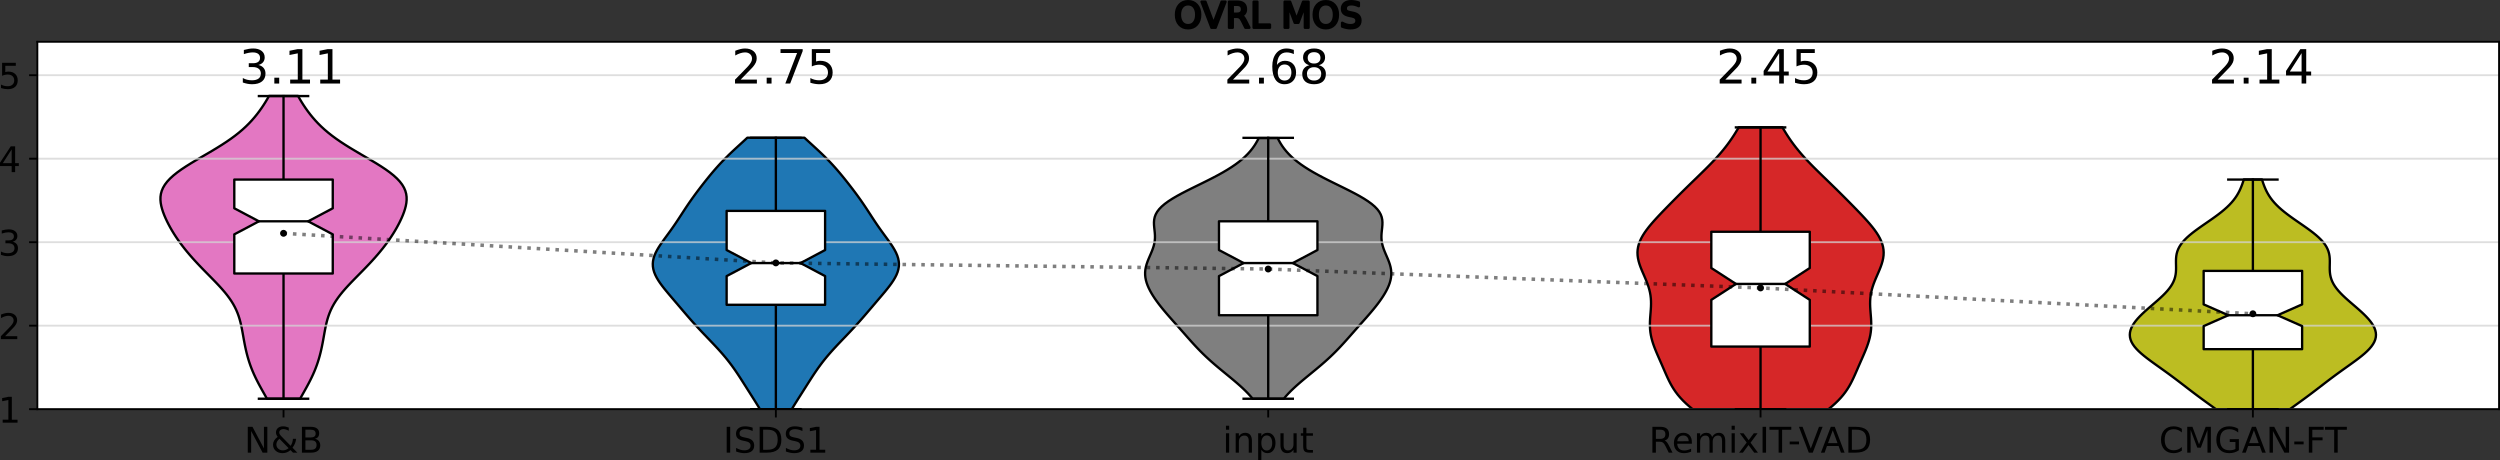 <?xml version="1.0" encoding="UTF-8" standalone="no"?>
<!-- Created with matplotlib (https://matplotlib.org/) -->

<svg
   xmlns:dc="http://purl.org/dc/elements/1.1/"
   xmlns:cc="http://creativecommons.org/ns#"
   xmlns:rdf="http://www.w3.org/1999/02/22-rdf-syntax-ns#"
   xmlns:svg="http://www.w3.org/2000/svg"
   xmlns="http://www.w3.org/2000/svg"
   xmlns:xlink="http://www.w3.org/1999/xlink"
   xmlns:sodipodi="http://sodipodi.sourceforge.net/DTD/sodipodi-0.dtd"
   xmlns:inkscape="http://www.inkscape.org/namespaces/inkscape"
   height="194.692pt"
   version="1.1"
   viewBox="0 0 1058.07 194.692"
   width="1058.07pt"
   id="svg516"
   sodipodi:docname="OVRL_MOS_listening_test_pres.svg"
   inkscape:version="0.92.3 (2405546, 2018-03-11)">
  <rect x="0" y="0" width="1058.07" height="194.692" fill="#333333" stroke="none"/>
  <sodipodi:namedview
     pagecolor="#ffffff"
     bordercolor="#666666"
     borderopacity="1"
     objecttolerance="10"
     gridtolerance="10"
     guidetolerance="10"
     inkscape:pageopacity="0"
     inkscape:pageshadow="2"
     inkscape:window-width="1920"
     inkscape:window-height="954"
     id="namedview518"
     showgrid="false"
     fit-margin-top="0"
     fit-margin-left="0"
     fit-margin-right="0"
     fit-margin-bottom="0"
     inkscape:zoom="1.7402684"
     inkscape:cx="600.64297"
     inkscape:cy="23.357857"
     inkscape:window-x="0"
     inkscape:window-y="34"
     inkscape:window-maximized="1"
     inkscape:current-layer="axes_1" />
  <defs
     id="defs6"
     style="stroke-linecap:butt;stroke-linejoin:round">
    <style
       type="text/css"
       id="style4">*{stroke-linecap:butt;stroke-linejoin:round;}</style>
  </defs>
  <g
     id="figure_1"
     style="stroke-linecap:butt;stroke-linejoin:round"
     transform="translate(-11.53,-10.625)">
    <g
       id="axes_1"
       style="stroke-linecap:butt;stroke-linejoin:round">
      <g
         id="patch_2"
         style="stroke-linecap:butt;stroke-linejoin:round">
        <path
           d="M 27.34,183.8 H 1069.2 V 28.32 H 27.34 Z"
           style="fill:#ffffff;stroke-linecap:butt;stroke-linejoin:round"
           id="path11"
           inkscape:connector-curvature="0" />
      </g>
      <g
         id="PolyCollection_1"
         style="stroke-linecap:butt;stroke-linejoin:round">
        <defs
           id="defs15">
          <path
             d="m 138.539,-36.617 h -14.027 l -0.726,-1.294 -0.731,-1.294 -0.727,-1.294 -0.715,-1.294 -0.695,-1.294 -0.668,-1.294 -0.637,-1.294 -0.601,-1.294 -0.562,-1.294 -0.522,-1.294 -0.482,-1.294 -0.442,-1.294 -0.404,-1.294 -0.369,-1.294 -0.336,-1.294 -0.307,-1.294 -0.281,-1.294 -0.26,-1.294 -0.244,-1.294 -0.233,-1.294 -0.23,-1.294 -0.234,-1.294 -0.247,-1.294 -0.27,-1.294 -0.303,-1.294 -0.348,-1.294 -0.403,-1.294 -0.469,-1.294 -0.544,-1.294 -0.627,-1.294 -0.714,-1.294 -0.803,-1.294 -0.892,-1.294 -0.976,-1.294 -1.054,-1.294 -1.122,-1.294 -1.179,-1.294 -1.223,-1.294 -1.254,-1.294 -1.272,-1.294 -1.277,-1.294 -1.272,-1.294 -1.257,-1.294 -1.234,-1.294 -1.205,-1.294 -1.172,-1.294 -1.134,-1.294 -1.094,-1.294 -1.053,-1.294 -1.01,-1.294 -0.966,-1.294 -0.922,-1.294 -0.877,-1.294 -0.833,-1.294 -0.789,-1.294 -0.745,-1.294 -0.7,-1.294 -0.655,-1.294 -0.607,-1.294 -0.554,-1.294 -0.494,-1.294 -0.423,-1.294 -0.34,-1.294 -0.24,-1.294 -0.121,-1.294 0.019,-1.294 0.18,-1.294 0.36,-1.294 0.558,-1.294 0.769,-1.294 0.987,-1.294 1.207,-1.294 1.42,-1.294 1.62,-1.294 1.799,-1.294 1.951,-1.294 2.072,-1.294 2.157,-1.294 2.207,-1.294 2.221,-1.294 2.201,-1.294 2.152,-1.294 2.077,-1.294 1.983,-1.294 1.875,-1.294 1.759,-1.294 1.641,-1.294 1.523,-1.294 1.412,-1.294 1.307,-1.294 1.212,-1.294 1.127,-1.294 1.051,-1.294 0.984,-1.294 0.924,-1.294 0.87,-1.294 0.821,-1.294 0.774,-1.294 0.729,-1.294 h 12.297 v 0 l 0.729,1.294 0.774,1.294 0.821,1.294 0.87,1.294 0.924,1.294 0.984,1.294 1.051,1.294 1.127,1.294 1.212,1.294 1.307,1.294 1.412,1.294 1.523,1.294 1.641,1.294 1.759,1.294 1.875,1.294 1.983,1.294 2.077,1.294 2.152,1.294 2.201,1.294 2.221,1.294 2.207,1.294 2.157,1.294 2.072,1.294 1.951,1.294 1.799,1.294 1.62,1.294 1.42,1.294 1.207,1.294 0.987,1.294 0.769,1.294 0.558,1.294 0.36,1.294 0.18,1.294 0.019,1.294 -0.121,1.294 -0.24,1.294 -0.34,1.294 -0.423,1.294 -0.494,1.294 -0.554,1.294 -0.607,1.294 -0.655,1.294 -0.7,1.294 -0.745,1.294 -0.789,1.294 -0.833,1.294 -0.877,1.294 -0.922,1.294 -0.966,1.294 -1.01,1.294 -1.053,1.294 -1.094,1.294 -1.134,1.294 -1.172,1.294 -1.205,1.294 -1.234,1.294 -1.257,1.294 -1.272,1.294 -1.277,1.294 -1.272,1.294 -1.254,1.294 -1.223,1.294 -1.179,1.294 -1.122,1.294 -1.054,1.294 -0.976,1.294 -0.892,1.294 -0.803,1.294 -0.714,1.294 -0.627,1.294 -0.544,1.294 -0.469,1.294 -0.403,1.294 -0.348,1.294 -0.303,1.294 -0.27,1.294 -0.247,1.294 -0.234,1.294 -0.23,1.294 -0.233,1.294 -0.244,1.294 -0.26,1.294 -0.281,1.294 -0.307,1.294 -0.336,1.294 -0.369,1.294 -0.404,1.294 -0.442,1.294 -0.482,1.294 -0.522,1.294 -0.562,1.294 -0.601,1.294 -0.637,1.294 -0.668,1.294 -0.695,1.294 -0.715,1.294 -0.727,1.294 -0.731,1.294 z"
             id="mebc0c6a3ad"
             style="stroke:#000000;stroke-linecap:butt;stroke-linejoin:round"
             inkscape:connector-curvature="0" />
        </defs>
        <g
           clip-path="url(#p9aafb4f7fa)"
           id="g19"
           style="stroke-linecap:butt;stroke-linejoin:round">
          <use
             style="fill:#e377c2;stroke:#000000;stroke-linecap:butt;stroke-linejoin:round"
             x="0"
             xlink:href="#mebc0c6a3ad"
             y="216"
             id="use17"
             width="100%"
             height="100%" />
        </g>
      </g>
      <g
         id="PolyCollection_2"
         style="stroke-linecap:butt;stroke-linejoin:round">
        <defs
           id="defs23">
          <path
             d="m 346.641,-32.2 h -13.486 l -0.699,-1.16 -0.716,-1.16 -0.727,-1.16 -0.735,-1.16 -0.738,-1.16 -0.738,-1.16 -0.737,-1.16 -0.736,-1.16 -0.735,-1.16 -0.737,-1.16 -0.743,-1.16 -0.752,-1.16 -0.767,-1.16 -0.787,-1.16 -0.812,-1.16 -0.841,-1.16 -0.874,-1.16 -0.91,-1.16 -0.947,-1.16 -0.983,-1.16 -1.018,-1.16 -1.048,-1.16 -1.074,-1.16 -1.094,-1.16 -1.107,-1.16 -1.113,-1.16 -1.112,-1.16 -1.105,-1.16 -1.093,-1.16 -1.077,-1.16 -1.06,-1.16 -1.041,-1.16 -1.024,-1.16 -1.01,-1.16 -0.998,-1.16 -0.991,-1.16 -0.988,-1.16 -0.988,-1.16 -0.989,-1.16 -0.99,-1.16 -0.989,-1.16 -0.982,-1.16 -0.967,-1.16 -0.941,-1.16 -0.902,-1.16 -0.847,-1.16 -0.776,-1.16 -0.688,-1.16 -0.584,-1.16 -0.464,-1.16 -0.333,-1.16 -0.193,-1.16 -0.049,-1.16 0.097,-1.16 0.238,-1.16 0.371,-1.16 0.491,-1.16 0.597,-1.16 0.684,-1.16 0.753,-1.16 0.802,-1.16 0.834,-1.16 0.849,-1.16 0.851,-1.16 0.843,-1.16 0.827,-1.16 0.809,-1.16 0.79,-1.16 0.773,-1.16 0.761,-1.16 0.755,-1.16 0.755,-1.16 0.76,-1.16 0.771,-1.16 0.786,-1.16 0.803,-1.16 0.822,-1.16 0.84,-1.16 0.857,-1.16 0.873,-1.16 0.887,-1.16 0.9,-1.16 0.913,-1.16 0.927,-1.16 0.943,-1.16 0.962,-1.16 0.985,-1.16 1.012,-1.16 1.044,-1.16 1.079,-1.16 1.116,-1.16 1.153,-1.16 1.189,-1.16 1.221,-1.16 1.247,-1.16 1.264,-1.16 1.271,-1.16 1.267,-1.16 1.25,-1.16 h 24.148 v 0 l 1.25,1.16 1.267,1.16 1.271,1.16 1.264,1.16 1.247,1.16 1.221,1.16 1.189,1.16 1.153,1.16 1.116,1.16 1.079,1.16 1.044,1.16 1.012,1.16 0.985,1.16 0.962,1.16 0.943,1.16 0.927,1.16 0.913,1.16 0.9,1.16 0.887,1.16 0.873,1.16 0.857,1.16 0.84,1.16 0.822,1.16 0.803,1.16 0.786,1.16 0.771,1.16 0.76,1.16 0.755,1.16 0.755,1.16 0.761,1.16 0.773,1.16 0.79,1.16 0.809,1.16 0.827,1.16 0.843,1.16 0.851,1.16 0.849,1.16 0.834,1.16 0.802,1.16 0.753,1.16 0.684,1.16 0.597,1.16 0.491,1.16 0.371,1.16 0.238,1.16 0.097,1.16 -0.049,1.16 -0.193,1.16 -0.333,1.16 -0.464,1.16 -0.584,1.16 -0.688,1.16 -0.776,1.16 -0.847,1.16 -0.902,1.16 -0.941,1.16 -0.967,1.16 -0.982,1.16 -0.989,1.16 -0.99,1.16 -0.989,1.16 -0.988,1.16 -0.988,1.16 -0.991,1.16 -0.998,1.16 -1.01,1.16 -1.024,1.16 -1.041,1.16 -1.06,1.16 -1.077,1.16 -1.093,1.16 -1.105,1.16 -1.112,1.16 -1.113,1.16 -1.107,1.16 -1.094,1.16 -1.074,1.16 -1.048,1.16 -1.018,1.16 -0.983,1.16 -0.947,1.16 -0.91,1.16 -0.874,1.16 -0.841,1.16 -0.812,1.16 -0.787,1.16 -0.767,1.16 -0.752,1.16 -0.742,1.16 -0.737,1.16 -0.735,1.16 -0.736,1.16 -0.737,1.16 -0.738,1.16 -0.738,1.16 -0.735,1.16 -0.727,1.16 -0.716,1.16 z"
             id="m3b9a4aaaef"
             style="stroke:#000000;stroke-linecap:butt;stroke-linejoin:round"
             inkscape:connector-curvature="0" />
        </defs>
        <g
           clip-path="url(#p9aafb4f7fa)"
           id="g27"
           style="stroke-linecap:butt;stroke-linejoin:round">
          <use
             style="fill:#1f77b4;stroke:#000000;stroke-linecap:butt;stroke-linejoin:round"
             x="0"
             xlink:href="#m3b9a4aaaef"
             y="216"
             id="use25"
             width="100%"
             height="100%" />
        </g>
      </g>
      <g
         id="PolyCollection_3"
         style="stroke-linecap:butt;stroke-linejoin:round">
        <defs
           id="defs31">
          <path
             d="m 554.854,-36.617 h -13.169 l -0.944,-1.115 -1.02,-1.115 -1.092,-1.115 -1.159,-1.115 -1.218,-1.115 -1.268,-1.115 -1.308,-1.115 -1.337,-1.115 -1.354,-1.115 -1.359,-1.115 -1.353,-1.115 -1.337,-1.115 -1.312,-1.115 -1.279,-1.115 -1.242,-1.115 -1.202,-1.115 -1.161,-1.115 -1.121,-1.115 -1.085,-1.115 -1.053,-1.115 -1.027,-1.115 -1.007,-1.115 -0.994,-1.115 -0.986,-1.115 -0.983,-1.115 -0.984,-1.115 -0.986,-1.115 -0.989,-1.115 -0.99,-1.115 -0.988,-1.115 -0.982,-1.115 -0.971,-1.115 -0.953,-1.115 -0.931,-1.115 -0.902,-1.115 -0.868,-1.115 -0.829,-1.115 -0.785,-1.115 -0.737,-1.115 -0.683,-1.115 -0.624,-1.115 -0.559,-1.115 -0.486,-1.115 -0.405,-1.115 -0.316,-1.115 -0.219,-1.115 -0.116,-1.115 -0.008,-1.115 0.099,-1.115 0.203,-1.115 0.297,-1.115 0.377,-1.115 0.437,-1.115 0.474,-1.115 0.484,-1.115 0.467,-1.115 0.424,-1.115 0.358,-1.115 0.274,-1.115 0.181,-1.115 0.086,-1.115 -6e-5,-1.115 -0.069,-1.115 -0.112,-1.115 -0.121,-1.115 -0.093,-1.115 -0.024,-1.115 0.086,-1.115 0.233,-1.115 0.413,-1.115 0.619,-1.115 0.843,-1.115 1.074,-1.115 1.304,-1.115 1.524,-1.115 1.725,-1.115 1.9,-1.115 2.044,-1.115 2.155,-1.115 2.229,-1.115 2.266,-1.115 2.27,-1.115 2.241,-1.115 2.184,-1.115 2.103,-1.115 2.002,-1.115 1.887,-1.115 1.762,-1.115 1.631,-1.115 1.498,-1.115 1.367,-1.115 1.239,-1.115 1.118,-1.115 1.004,-1.115 0.898,-1.115 0.802,-1.115 0.715,-1.115 0.636,-1.115 0.567,-1.115 h 8.027 v 0 l 0.567,1.115 0.636,1.115 0.715,1.115 0.802,1.115 0.898,1.115 1.004,1.115 1.118,1.115 1.239,1.115 1.367,1.115 1.498,1.115 1.631,1.115 1.762,1.115 1.887,1.115 2.002,1.115 2.103,1.115 2.184,1.115 2.241,1.115 2.27,1.115 2.266,1.115 2.229,1.115 2.155,1.115 2.044,1.115 1.9,1.115 1.725,1.115 1.524,1.115 1.304,1.115 1.074,1.115 0.843,1.115 0.619,1.115 0.413,1.115 0.233,1.115 0.086,1.115 -0.024,1.115 -0.093,1.115 -0.121,1.115 -0.112,1.115 -0.069,1.115 -6e-5,1.115 0.086,1.115 0.181,1.115 0.274,1.115 0.358,1.115 0.424,1.115 0.467,1.115 0.484,1.115 0.474,1.115 0.437,1.115 0.377,1.115 0.297,1.115 0.203,1.115 0.099,1.115 -0.008,1.115 -0.116,1.115 -0.219,1.115 -0.316,1.115 -0.405,1.115 -0.486,1.115 -0.559,1.115 -0.624,1.115 -0.683,1.115 -0.737,1.115 -0.785,1.115 -0.829,1.115 -0.868,1.115 -0.902,1.115 -0.931,1.115 -0.953,1.115 -0.971,1.115 -0.982,1.115 -0.988,1.115 -0.99,1.115 -0.989,1.115 -0.986,1.115 -0.984,1.115 -0.983,1.115 -0.986,1.115 -0.994,1.115 -1.007,1.115 -1.027,1.115 -1.053,1.115 -1.085,1.115 -1.121,1.115 -1.161,1.115 -1.202,1.115 -1.242,1.115 -1.279,1.115 -1.312,1.115 -1.337,1.115 -1.353,1.115 -1.359,1.115 -1.354,1.115 -1.337,1.115 -1.308,1.115 -1.268,1.115 -1.218,1.115 -1.159,1.115 -1.092,1.115 -1.02,1.115 z"
             id="ma5abca049c"
             style="stroke:#000000;stroke-linecap:butt;stroke-linejoin:round"
             inkscape:connector-curvature="0" />
        </defs>
        <g
           clip-path="url(#p9aafb4f7fa)"
           id="g35"
           style="stroke-linecap:butt;stroke-linejoin:round">
          <use
             style="fill:#7f7f7f;stroke:#000000;stroke-linecap:butt;stroke-linejoin:round"
             x="0"
             xlink:href="#ma5abca049c"
             y="216"
             id="use33"
             width="100%"
             height="100%" />
        </g>
      </g>
      <g
         id="PolyCollection_4"
         style="stroke-linecap:butt;stroke-linejoin:round">
        <defs
           id="defs39">
          <path
             d="m 785.397,-32.2 h -57.51 l -1.453,-1.205 -1.352,-1.205 -1.244,-1.205 -1.134,-1.205 -1.026,-1.205 -0.923,-1.205 -0.828,-1.205 -0.745,-1.205 -0.675,-1.205 -0.619,-1.205 -0.577,-1.205 -0.549,-1.205 -0.532,-1.205 -0.524,-1.205 -0.523,-1.205 -0.526,-1.205 -0.53,-1.205 -0.531,-1.205 -0.526,-1.205 -0.515,-1.205 -0.495,-1.205 -0.465,-1.205 -0.425,-1.205 -0.376,-1.205 -0.32,-1.205 -0.259,-1.205 -0.194,-1.205 -0.13,-1.205 -0.068,-1.205 -0.013,-1.205 0.034,-1.205 0.069,-1.205 0.091,-1.205 0.098,-1.205 0.09,-1.205 0.068,-1.205 0.031,-1.205 -0.018,-1.205 -0.077,-1.205 -0.143,-1.205 -0.213,-1.205 -0.284,-1.205 -0.352,-1.205 -0.412,-1.205 -0.463,-1.205 -0.5,-1.205 -0.521,-1.205 -0.525,-1.205 -0.51,-1.205 -0.475,-1.205 -0.422,-1.205 -0.35,-1.205 -0.263,-1.205 -0.162,-1.205 -0.049,-1.205 0.071,-1.205 0.195,-1.205 0.32,-1.205 0.443,-1.205 0.56,-1.205 0.669,-1.205 0.769,-1.205 0.857,-1.205 0.933,-1.205 0.997,-1.205 1.048,-1.205 1.089,-1.205 1.121,-1.205 1.144,-1.205 1.161,-1.205 1.173,-1.205 1.182,-1.205 1.19,-1.205 1.197,-1.205 1.204,-1.205 1.212,-1.205 1.22,-1.205 1.228,-1.205 1.235,-1.205 1.241,-1.205 1.243,-1.205 1.243,-1.205 1.237,-1.205 1.227,-1.205 1.211,-1.205 1.189,-1.205 1.161,-1.205 1.128,-1.205 1.091,-1.205 1.051,-1.205 1.009,-1.205 0.965,-1.205 0.922,-1.205 0.879,-1.205 0.839,-1.205 0.801,-1.205 0.766,-1.205 0.734,-1.205 0.705,-1.205 h 18.471 v 0 l 0.705,1.205 0.734,1.205 0.766,1.205 0.801,1.205 0.839,1.205 0.879,1.205 0.922,1.205 0.965,1.205 1.009,1.205 1.051,1.205 1.091,1.205 1.128,1.205 1.161,1.205 1.189,1.205 1.211,1.205 1.227,1.205 1.237,1.205 1.243,1.205 1.243,1.205 1.241,1.205 1.235,1.205 1.228,1.205 1.22,1.205 1.212,1.205 1.204,1.205 1.197,1.205 1.19,1.205 1.182,1.205 1.173,1.205 1.161,1.205 1.144,1.205 1.121,1.205 1.089,1.205 1.048,1.205 0.997,1.205 0.933,1.205 0.857,1.205 0.769,1.205 0.669,1.205 0.56,1.205 0.443,1.205 0.32,1.205 0.195,1.205 0.071,1.205 -0.049,1.205 -0.162,1.205 -0.263,1.205 -0.35,1.205 -0.422,1.205 -0.475,1.205 -0.51,1.205 -0.525,1.205 -0.521,1.205 -0.5,1.205 -0.463,1.205 -0.412,1.205 -0.352,1.205 -0.284,1.205 -0.213,1.205 -0.143,1.205 -0.077,1.205 -0.018,1.205 0.031,1.205 0.068,1.205 0.09,1.205 0.098,1.205 0.091,1.205 0.069,1.205 0.034,1.205 -0.013,1.205 -0.068,1.205 -0.13,1.205 -0.194,1.205 -0.259,1.205 -0.32,1.205 -0.376,1.205 -0.425,1.205 -0.465,1.205 -0.495,1.205 -0.515,1.205 -0.526,1.205 -0.531,1.205 -0.53,1.205 -0.526,1.205 -0.523,1.205 -0.524,1.205 -0.532,1.205 -0.549,1.205 -0.577,1.205 -0.619,1.205 -0.675,1.205 -0.745,1.205 -0.828,1.205 -0.923,1.205 -1.026,1.205 -1.134,1.205 -1.244,1.205 -1.352,1.205 z"
             id="m8524fc9c80"
             style="stroke:#000000;stroke-linecap:butt;stroke-linejoin:round"
             inkscape:connector-curvature="0" />
        </defs>
        <g
           clip-path="url(#p9aafb4f7fa)"
           id="g43"
           style="stroke-linecap:butt;stroke-linejoin:round">
          <use
             style="fill:#d62728;stroke:#000000;stroke-linecap:butt;stroke-linejoin:round"
             x="0"
             xlink:href="#m8524fc9c80"
             y="216"
             id="use41"
             width="100%"
             height="100%" />
        </g>
      </g>
      <g
         id="PolyCollection_5"
         style="stroke-linecap:butt;stroke-linejoin:round">
        <defs
           id="defs47">
          <path
             d="m 980.658,-32.2 h -31.288 l -1.355,-0.982 -1.361,-0.982 -1.359,-0.982 -1.35,-0.982 -1.337,-0.982 -1.322,-0.982 -1.306,-0.982 -1.292,-0.982 -1.282,-0.982 -1.276,-0.982 -1.277,-0.982 -1.283,-0.982 -1.295,-0.982 -1.311,-0.982 -1.33,-0.982 -1.349,-0.982 -1.366,-0.982 -1.376,-0.982 -1.378,-0.982 -1.368,-0.982 -1.344,-0.982 -1.303,-0.982 -1.244,-0.982 -1.167,-0.982 -1.072,-0.982 -0.96,-0.982 -0.833,-0.982 -0.694,-0.982 -0.547,-0.982 -0.393,-0.982 -0.237,-0.982 -0.081,-0.982 0.071,-0.982 0.219,-0.982 0.359,-0.982 0.491,-0.982 0.613,-0.982 0.724,-0.982 0.824,-0.982 0.912,-0.982 0.987,-0.982 1.048,-0.982 1.095,-0.982 1.127,-0.982 1.143,-0.982 1.142,-0.982 1.124,-0.982 1.09,-0.982 1.04,-0.982 0.975,-0.982 0.896,-0.982 0.807,-0.982 0.708,-0.982 0.604,-0.982 0.498,-0.982 0.393,-0.982 0.293,-0.982 0.202,-0.982 0.122,-0.982 0.058,-0.982 0.012,-0.982 -0.015,-0.982 -0.02,-0.982 -0.003,-0.982 0.035,-0.982 0.094,-0.982 0.173,-0.982 0.268,-0.982 0.378,-0.982 0.497,-0.982 0.623,-0.982 0.751,-0.982 0.877,-0.982 0.997,-0.982 1.107,-0.982 1.204,-0.982 1.286,-0.982 1.35,-0.982 1.394,-0.982 1.418,-0.982 1.423,-0.982 1.408,-0.982 1.374,-0.982 1.325,-0.982 1.261,-0.982 1.187,-0.982 1.103,-0.982 1.015,-0.982 0.924,-0.982 0.833,-0.982 0.746,-0.982 0.663,-0.982 0.587,-0.982 0.519,-0.982 0.46,-0.982 0.411,-0.982 0.37,-0.982 0.337,-0.982 0.312,-0.982 h 7.686 v 0 l 0.312,0.982 0.337,0.982 0.37,0.982 0.411,0.982 0.46,0.982 0.519,0.982 0.587,0.982 0.663,0.982 0.746,0.982 0.833,0.982 0.924,0.982 1.015,0.982 1.103,0.982 1.187,0.982 1.261,0.982 1.325,0.982 1.374,0.982 1.408,0.982 1.423,0.982 1.418,0.982 1.394,0.982 1.35,0.982 1.286,0.982 1.204,0.982 1.107,0.982 0.997,0.982 0.877,0.982 0.751,0.982 0.623,0.982 0.497,0.982 0.378,0.982 0.268,0.982 0.173,0.982 0.094,0.982 0.035,0.982 -0.004,0.982 -0.02,0.982 -0.015,0.982 0.012,0.982 0.058,0.982 0.122,0.982 0.202,0.982 0.293,0.982 0.393,0.982 0.498,0.982 0.604,0.982 0.708,0.982 0.807,0.982 0.896,0.982 0.975,0.982 1.04,0.982 1.09,0.982 1.124,0.982 1.142,0.982 1.143,0.982 1.127,0.982 1.095,0.982 1.048,0.982 0.987,0.982 0.912,0.982 0.824,0.982 0.724,0.982 0.613,0.982 0.491,0.982 0.359,0.982 0.219,0.982 0.072,0.982 -0.081,0.982 -0.237,0.982 -0.393,0.982 -0.547,0.982 -0.694,0.982 -0.833,0.982 -0.96,0.982 -1.072,0.982 -1.167,0.982 -1.244,0.982 -1.303,0.982 -1.344,0.982 -1.368,0.982 -1.378,0.982 -1.376,0.982 -1.366,0.982 -1.349,0.982 -1.33,0.982 -1.311,0.982 -1.295,0.982 -1.283,0.982 -1.277,0.982 -1.276,0.982 -1.282,0.982 -1.292,0.982 -1.306,0.982 -1.322,0.982 -1.337,0.982 -1.35,0.982 -1.359,0.982 -1.361,0.982 z"
             id="m39760455c4"
             style="stroke:#000000;stroke-linecap:butt;stroke-linejoin:round"
             inkscape:connector-curvature="0" />
        </defs>
        <g
           clip-path="url(#p9aafb4f7fa)"
           id="g51"
           style="stroke-linecap:butt;stroke-linejoin:round">
          <use
             style="fill:#bcbd22;stroke:#000000;stroke-linecap:butt;stroke-linejoin:round"
             x="0"
             xlink:href="#m39760455c4"
             y="216"
             id="use49"
             width="100%"
             height="100%" />
        </g>
      </g>
      <g
         id="matplotlib.axis_1"
         style="stroke-linecap:butt;stroke-linejoin:round">
        <g
           id="xtick_1"
           style="stroke-linecap:butt;stroke-linejoin:round">
          <g
             id="line2d_1"
             style="stroke-linecap:butt;stroke-linejoin:round">
            <defs
               id="defs55">
              <path
                 d="M 0,0 V 3.5"
                 id="m52b5c3876b"
                 style="stroke:#000000;stroke-width:0.8;stroke-linecap:butt;stroke-linejoin:round"
                 inkscape:connector-curvature="0" />
            </defs>
            <g
               id="g59"
               style="stroke-linecap:butt;stroke-linejoin:round">
              <use
                 style="stroke:#000000;stroke-width:0.8;stroke-linecap:butt;stroke-linejoin:round"
                 x="131.526"
                 xlink:href="#m52b5c3876b"
                 y="183.8"
                 id="use57"
                 width="100%"
                 height="100%" />
            </g>
          </g>
          <g
             id="text_1"
             style="stroke-linecap:butt;stroke-linejoin:round">
            <!-- N&amp;B -->
            <g
               transform="matrix(0.15,0,0,-0.15,114.921,202.198)"
               id="g73"
               style="stroke-linecap:butt;stroke-linejoin:round">
              <defs
                 id="defs65">
                <path
                   d="M 9.812,72.906 H 23.094 L 55.422,11.922 V 72.906 h 9.562 V 0 h -13.281 l -32.312,60.984 V 0 H 9.812 Z"
                   id="DejaVuSans-78"
                   inkscape:connector-curvature="0"
                   style="stroke-linecap:butt;stroke-linejoin:round" />
                <path
                   d="M 24.312,39.203 Q 19.875,35.25 17.797,31.312 15.719,27.391 15.719,23.094 q 0,-7.125 5.172,-11.859 5.188,-4.734 13,-4.734 4.641,0 8.688,1.531 4.047,1.547 7.625,4.672 z m 6.891,5.469 L 56,19.281 q 2.891,4.359 4.5,9.312 1.609,4.953 1.906,10.516 h 9.078 q -0.578,-6.438 -3.125,-12.75 -2.531,-6.297 -7.078,-12.438 L 74.906,0 H 62.594 L 55.609,7.172 Q 50.531,2.828 44.969,0.703 q -5.562,-2.125 -11.953,-2.125 -11.781,0 -19.25,6.719 -7.469,6.719 -7.469,17.219 0,6.25 3.266,11.734 3.281,5.5 9.828,10.328 -2.344,3.078 -3.578,6.125 -1.219,3.062 -1.219,5.984 0,7.906 5.422,12.719 5.422,4.812 14.406,4.812 4.062,0 8.078,-0.875 4.031,-0.875 8.188,-2.641 V 61.812 q -4.25,2.297 -8.109,3.484 Q 38.719,66.5 35.406,66.5 q -5.125,0 -8.328,-2.719 -3.203,-2.703 -3.203,-7 0,-2.484 1.438,-5 1.453,-2.516 5.891,-7.109 z"
                   id="DejaVuSans-38"
                   inkscape:connector-curvature="0"
                   style="stroke-linecap:butt;stroke-linejoin:round" />
                <path
                   d="M 19.672,34.812 V 8.109 H 35.5 q 7.953,0 11.781,3.297 3.844,3.297 3.844,10.078 0,6.844 -3.844,10.078 -3.828,3.25 -11.781,3.25 z m 0,29.984 V 42.828 H 34.281 q 7.219,0 10.75,2.703 3.547,2.719 3.547,8.281 0,5.516 -3.547,8.25 -3.531,2.734 -10.75,2.734 z M 9.812,72.906 h 25.203 q 11.281,0 17.375,-4.688 Q 58.5,63.531 58.5,54.891 58.5,48.188 55.375,44.234 52.25,40.281 46.188,39.312 53.469,37.75 57.5,32.781 q 4.031,-4.953 4.031,-12.375 0,-9.766 -6.641,-15.094 Q 48.25,0 35.984,0 H 9.812 Z"
                   id="DejaVuSans-66"
                   inkscape:connector-curvature="0"
                   style="stroke-linecap:butt;stroke-linejoin:round" />
              </defs>
              <use
                 xlink:href="#DejaVuSans-78"
                 id="use67"
                 style="stroke-linecap:butt;stroke-linejoin:round"
                 x="0"
                 y="0"
                 width="100%"
                 height="100%" />
              <use
                 x="74.805"
                 xlink:href="#DejaVuSans-38"
                 id="use69"
                 style="stroke-linecap:butt;stroke-linejoin:round"
                 y="0"
                 width="100%"
                 height="100%" />
              <use
                 x="152.783"
                 xlink:href="#DejaVuSans-66"
                 id="use71"
                 style="stroke-linecap:butt;stroke-linejoin:round"
                 y="0"
                 width="100%"
                 height="100%" />
            </g>
          </g>
        </g>
        <g
           id="xtick_2"
           style="stroke-linecap:butt;stroke-linejoin:round">
          <g
             id="line2d_2"
             style="stroke-linecap:butt;stroke-linejoin:round">
            <g
               id="g79"
               style="stroke-linecap:butt;stroke-linejoin:round">
              <use
                 style="stroke:#000000;stroke-width:0.8;stroke-linecap:butt;stroke-linejoin:round"
                 x="339.898"
                 xlink:href="#m52b5c3876b"
                 y="183.8"
                 id="use77"
                 width="100%"
                 height="100%" />
            </g>
          </g>
          <g
             id="text_2"
             style="stroke-linecap:butt;stroke-linejoin:round">
            <!-- ISDS1 -->
            <g
               transform="matrix(0.15,0,0,-0.15,317.616,202.198)"
               id="g98"
               style="stroke-linecap:butt;stroke-linejoin:round">
              <defs
                 id="defs86">
                <path
                   d="m 9.812,72.906 h 9.859 V 0 H 9.812 Z"
                   id="DejaVuSans-73"
                   inkscape:connector-curvature="0"
                   style="stroke-linecap:butt;stroke-linejoin:round" />
                <path
                   d="m 53.516,70.516 v -9.625 q -5.609,2.688 -10.594,4 -4.984,1.328 -9.625,1.328 -8.047,0 -12.422,-3.125 -4.375,-3.125 -4.375,-8.891 0,-4.844 2.906,-7.312 2.906,-2.453 11.016,-3.969 L 36.375,41.703 Q 47.406,39.594 52.656,34.297 57.906,29 57.906,20.125 q 0,-10.609 -7.109,-16.078 -7.094,-5.469 -20.812,-5.469 -5.172,0 -11.016,1.172 Q 13.141,0.922 6.891,3.219 V 13.375 q 6,-3.359 11.766,-5.078 5.766,-1.703 11.328,-1.703 8.438,0 13.031,3.312 4.594,3.328 4.594,9.484 0,5.359 -3.297,8.391 Q 41.016,30.812 33.5,32.328 L 27.484,33.5 q -11.031,2.188 -15.969,6.875 -4.922,4.688 -4.922,13.047 0,9.672 6.812,15.234 6.812,5.562 18.766,5.562 5.141,0 10.453,-0.938 5.328,-0.922 10.891,-2.766 z"
                   id="DejaVuSans-83"
                   inkscape:connector-curvature="0"
                   style="stroke-linecap:butt;stroke-linejoin:round" />
                <path
                   d="M 19.672,64.797 V 8.109 H 31.594 q 15.094,0 22.094,6.828 7,6.844 7,21.594 0,14.641 -7,21.453 -7,6.812 -22.094,6.812 z M 9.812,72.906 h 20.266 q 21.188,0 31.094,-8.812 9.922,-8.812 9.922,-27.562 0,-18.859 -9.969,-27.703 Q 51.172,0 30.078,0 H 9.812 Z"
                   id="DejaVuSans-68"
                   inkscape:connector-curvature="0"
                   style="stroke-linecap:butt;stroke-linejoin:round" />
                <path
                   d="m 12.406,8.297 h 16.109 v 55.625 L 10.984,60.406 v 8.984 l 17.438,3.516 H 38.281 V 8.297 H 54.391 V 0 H 12.406 Z"
                   id="DejaVuSans-49"
                   inkscape:connector-curvature="0"
                   style="stroke-linecap:butt;stroke-linejoin:round" />
              </defs>
              <use
                 xlink:href="#DejaVuSans-73"
                 id="use88"
                 style="stroke-linecap:butt;stroke-linejoin:round"
                 x="0"
                 y="0"
                 width="100%"
                 height="100%" />
              <use
                 x="29.492"
                 xlink:href="#DejaVuSans-83"
                 id="use90"
                 style="stroke-linecap:butt;stroke-linejoin:round"
                 y="0"
                 width="100%"
                 height="100%" />
              <use
                 x="92.969"
                 xlink:href="#DejaVuSans-68"
                 id="use92"
                 style="stroke-linecap:butt;stroke-linejoin:round"
                 y="0"
                 width="100%"
                 height="100%" />
              <use
                 x="169.971"
                 xlink:href="#DejaVuSans-83"
                 id="use94"
                 style="stroke-linecap:butt;stroke-linejoin:round"
                 y="0"
                 width="100%"
                 height="100%" />
              <use
                 x="233.447"
                 xlink:href="#DejaVuSans-49"
                 id="use96"
                 style="stroke-linecap:butt;stroke-linejoin:round"
                 y="0"
                 width="100%"
                 height="100%" />
            </g>
          </g>
        </g>
        <g
           id="xtick_3"
           style="stroke-linecap:butt;stroke-linejoin:round">
          <g
             id="line2d_3"
             style="stroke-linecap:butt;stroke-linejoin:round">
            <g
               id="g104"
               style="stroke-linecap:butt;stroke-linejoin:round">
              <use
                 style="stroke:#000000;stroke-width:0.8;stroke-linecap:butt;stroke-linejoin:round"
                 x="548.27"
                 xlink:href="#m52b5c3876b"
                 y="183.8"
                 id="use102"
                 width="100%"
                 height="100%" />
            </g>
          </g>
          <g
             id="text_3"
             style="stroke-linecap:butt;stroke-linejoin:round">
            <!-- input -->
            <g
               transform="matrix(0.15,0,0,-0.15,528.979,202.198)"
               id="g124"
               style="stroke-linecap:butt;stroke-linejoin:round">
              <defs
                 id="defs112">
                <path
                   d="M 9.422,54.688 H 18.406 V 0 H 9.422 Z m 0,21.297 H 18.406 V 64.594 H 9.422 Z"
                   id="DejaVuSans-105"
                   inkscape:connector-curvature="0"
                   style="stroke-linecap:butt;stroke-linejoin:round" />
                <path
                   d="M 54.891,33.016 V 0 H 45.906 v 32.719 q 0,7.766 -3.031,11.609 -3.031,3.859 -9.078,3.859 -7.281,0 -11.484,-4.641 -4.203,-4.625 -4.203,-12.641 V 0 h -9.031 v 54.688 h 9.031 v -8.5 q 3.234,4.938 7.594,7.375 4.375,2.438 10.094,2.438 9.422,0 14.25,-5.828 4.844,-5.828 4.844,-17.156 z"
                   id="DejaVuSans-110"
                   inkscape:connector-curvature="0"
                   style="stroke-linecap:butt;stroke-linejoin:round" />
                <path
                   d="m 18.109,8.203 v -29 H 9.078 V 54.688 h 9.031 v -8.297 q 2.844,4.875 7.156,7.234 Q 29.594,56 35.594,56 q 9.969,0 16.188,-7.906 6.234,-7.906 6.234,-20.797 0,-12.891 -6.234,-20.812 -6.219,-7.906 -16.188,-7.906 -6,0 -10.328,2.375 -4.312,2.375 -7.156,7.25 z M 48.688,27.297 q 0,9.906 -4.078,15.547 -4.078,5.641 -11.203,5.641 -7.141,0 -11.219,-5.641 -4.078,-5.641 -4.078,-15.547 0,-9.906 4.078,-15.547 4.078,-5.641 11.219,-5.641 7.125,0 11.203,5.641 4.078,5.641 4.078,15.547 z"
                   id="DejaVuSans-112"
                   inkscape:connector-curvature="0"
                   style="stroke-linecap:butt;stroke-linejoin:round" />
                <path
                   d="M 8.5,21.578 V 54.688 h 8.984 V 21.922 q 0,-7.766 3.016,-11.656 3.031,-3.875 9.094,-3.875 7.266,0 11.484,4.641 4.234,4.641 4.234,12.656 v 31 h 8.984 V 0 H 45.312 V 8.406 Q 42.047,3.422 37.719,1 33.406,-1.422 27.688,-1.422 18.266,-1.422 13.375,4.438 8.5,10.297 8.5,21.578 Z M 31.109,56 Z"
                   id="DejaVuSans-117"
                   inkscape:connector-curvature="0"
                   style="stroke-linecap:butt;stroke-linejoin:round" />
                <path
                   d="M 18.312,70.219 V 54.688 h 18.5 v -6.984 h -18.5 v -29.688 q 0,-6.688 1.828,-8.594 1.828,-1.906 7.453,-1.906 H 36.812 V 0 H 27.594 Q 17.188,0 13.234,3.875 9.281,7.766 9.281,18.016 v 29.688 H 2.688 V 54.688 h 6.594 v 15.531 z"
                   id="DejaVuSans-116"
                   inkscape:connector-curvature="0"
                   style="stroke-linecap:butt;stroke-linejoin:round" />
              </defs>
              <use
                 xlink:href="#DejaVuSans-105"
                 id="use114"
                 style="stroke-linecap:butt;stroke-linejoin:round"
                 x="0"
                 y="0"
                 width="100%"
                 height="100%" />
              <use
                 x="27.783"
                 xlink:href="#DejaVuSans-110"
                 id="use116"
                 style="stroke-linecap:butt;stroke-linejoin:round"
                 y="0"
                 width="100%"
                 height="100%" />
              <use
                 x="91.162"
                 xlink:href="#DejaVuSans-112"
                 id="use118"
                 style="stroke-linecap:butt;stroke-linejoin:round"
                 y="0"
                 width="100%"
                 height="100%" />
              <use
                 x="154.639"
                 xlink:href="#DejaVuSans-117"
                 id="use120"
                 style="stroke-linecap:butt;stroke-linejoin:round"
                 y="0"
                 width="100%"
                 height="100%" />
              <use
                 x="218.018"
                 xlink:href="#DejaVuSans-116"
                 id="use122"
                 style="stroke-linecap:butt;stroke-linejoin:round"
                 y="0"
                 width="100%"
                 height="100%" />
            </g>
          </g>
        </g>
        <g
           id="xtick_4"
           style="stroke-linecap:butt;stroke-linejoin:round">
          <g
             id="line2d_4"
             style="stroke-linecap:butt;stroke-linejoin:round">
            <g
               id="g130"
               style="stroke-linecap:butt;stroke-linejoin:round">
              <use
                 style="stroke:#000000;stroke-width:0.8;stroke-linecap:butt;stroke-linejoin:round"
                 x="756.642"
                 xlink:href="#m52b5c3876b"
                 y="183.8"
                 id="use128"
                 width="100%"
                 height="100%" />
            </g>
          </g>
          <g
             id="text_4"
             style="stroke-linecap:butt;stroke-linejoin:round">
            <!-- RemixIT-VAD -->
            <g
               transform="matrix(0.15,0,0,-0.15,709.393,202.198)"
               id="g165"
               style="stroke-linecap:butt;stroke-linejoin:round">
              <defs
                 id="defs141">
                <path
                   d="m 44.391,34.188 q 3.172,-1.078 6.172,-4.594 3,-3.516 6.031,-9.672 L 66.609,0 H 56 l -9.312,18.703 q -3.625,7.328 -7.016,9.719 -3.391,2.391 -9.25,2.391 h -10.75 V 0 H 9.812 v 72.906 h 22.266 q 12.5,0 18.656,-5.234 6.156,-5.219 6.156,-15.766 0,-6.891 -3.203,-11.438 -3.203,-4.531 -9.297,-6.281 z m -24.719,30.609 v -25.875 h 12.406 q 7.125,0 10.766,3.297 3.641,3.297 3.641,9.688 0,6.391 -3.641,9.641 -3.641,3.25 -10.766,3.25 z"
                   id="DejaVuSans-82"
                   inkscape:connector-curvature="0"
                   style="stroke-linecap:butt;stroke-linejoin:round" />
                <path
                   d="m 56.203,29.594 v -4.391 h -41.312 q 0.594,-9.281 5.594,-14.141 5,-4.859 13.938,-4.859 5.172,0 10.031,1.266 4.859,1.266 9.656,3.812 v -8.5 q -4.844,-2.047 -9.922,-3.125 -5.078,-1.078 -10.297,-1.078 -13.094,0 -20.734,7.609 -7.641,7.625 -7.641,20.625 0,13.422 7.25,21.297 Q 20.016,56 32.328,56 q 11.031,0 17.453,-7.109 6.422,-7.094 6.422,-19.297 z m -8.984,2.641 q -0.094,7.359 -4.125,11.75 -4.031,4.406 -10.672,4.406 -7.516,0 -12.031,-4.25 -4.516,-4.25 -5.203,-11.969 z"
                   id="DejaVuSans-101"
                   inkscape:connector-curvature="0"
                   style="stroke-linecap:butt;stroke-linejoin:round" />
                <path
                   d="M 52,44.188 Q 55.375,50.25 60.062,53.125 64.75,56 71.094,56 q 8.547,0 13.188,-5.984 4.641,-5.969 4.641,-17 V 0 h -9.031 v 32.719 q 0,7.859 -2.797,11.656 -2.781,3.812 -8.484,3.812 -6.984,0 -11.047,-4.641 -4.047,-4.625 -4.047,-12.641 V 0 h -9.031 v 32.719 q 0,7.906 -2.781,11.688 -2.781,3.781 -8.594,3.781 -6.891,0 -10.953,-4.656 -4.047,-4.656 -4.047,-12.625 V 0 h -9.031 v 54.688 h 9.031 v -8.5 q 3.078,5.031 7.375,7.422 Q 29.781,56 35.688,56 41.656,56 45.828,52.969 50,49.953 52,44.188 Z"
                   id="DejaVuSans-109"
                   inkscape:connector-curvature="0"
                   style="stroke-linecap:butt;stroke-linejoin:round" />
                <path
                   d="M 54.891,54.688 35.109,28.078 55.906,0 H 45.312 L 29.391,21.484 13.484,0 H 2.875 L 24.125,28.609 4.688,54.688 h 10.594 l 14.5,-19.484 14.5,19.484 z"
                   id="DejaVuSans-120"
                   inkscape:connector-curvature="0"
                   style="stroke-linecap:butt;stroke-linejoin:round" />
                <path
                   d="M -0.297,72.906 H 61.375 v -8.312 H 35.5 V 0 H 25.594 V 64.594 H -0.297 Z"
                   id="DejaVuSans-84"
                   inkscape:connector-curvature="0"
                   style="stroke-linecap:butt;stroke-linejoin:round" />
                <path
                   d="m 4.891,31.391 h 26.312 v -8 h -26.312 z"
                   id="DejaVuSans-45"
                   inkscape:connector-curvature="0"
                   style="stroke-linecap:butt;stroke-linejoin:round" />
                <path
                   d="M 28.609,0 0.781,72.906 h 10.297 l 23.109,-61.375 23.141,61.375 h 10.25 L 39.797,0 Z"
                   id="DejaVuSans-86"
                   inkscape:connector-curvature="0"
                   style="stroke-linecap:butt;stroke-linejoin:round" />
                <path
                   d="M 34.188,63.188 20.797,26.906 h 26.812 z m -5.578,9.719 h 11.188 L 67.578,0 h -10.25 L 50.688,18.703 H 17.828 L 11.188,0 H 0.781 Z"
                   id="DejaVuSans-65"
                   inkscape:connector-curvature="0"
                   style="stroke-linecap:butt;stroke-linejoin:round" />
              </defs>
              <use
                 xlink:href="#DejaVuSans-82"
                 id="use143"
                 style="stroke-linecap:butt;stroke-linejoin:round"
                 x="0"
                 y="0"
                 width="100%"
                 height="100%" />
              <use
                 x="64.982"
                 xlink:href="#DejaVuSans-101"
                 id="use145"
                 style="stroke-linecap:butt;stroke-linejoin:round"
                 y="0"
                 width="100%"
                 height="100%" />
              <use
                 x="126.506"
                 xlink:href="#DejaVuSans-109"
                 id="use147"
                 style="stroke-linecap:butt;stroke-linejoin:round"
                 y="0"
                 width="100%"
                 height="100%" />
              <use
                 x="223.918"
                 xlink:href="#DejaVuSans-105"
                 id="use149"
                 style="stroke-linecap:butt;stroke-linejoin:round"
                 y="0"
                 width="100%"
                 height="100%" />
              <use
                 x="251.701"
                 xlink:href="#DejaVuSans-120"
                 id="use151"
                 style="stroke-linecap:butt;stroke-linejoin:round"
                 y="0"
                 width="100%"
                 height="100%" />
              <use
                 x="310.881"
                 xlink:href="#DejaVuSans-73"
                 id="use153"
                 style="stroke-linecap:butt;stroke-linejoin:round"
                 y="0"
                 width="100%"
                 height="100%" />
              <use
                 x="340.373"
                 xlink:href="#DejaVuSans-84"
                 id="use155"
                 style="stroke-linecap:butt;stroke-linejoin:round"
                 y="0"
                 width="100%"
                 height="100%" />
              <use
                 x="392.332"
                 xlink:href="#DejaVuSans-45"
                 id="use157"
                 style="stroke-linecap:butt;stroke-linejoin:round"
                 y="0"
                 width="100%"
                 height="100%" />
              <use
                 x="422.541"
                 xlink:href="#DejaVuSans-86"
                 id="use159"
                 style="stroke-linecap:butt;stroke-linejoin:round"
                 y="0"
                 width="100%"
                 height="100%" />
              <use
                 x="484.574"
                 xlink:href="#DejaVuSans-65"
                 id="use161"
                 style="stroke-linecap:butt;stroke-linejoin:round"
                 y="0"
                 width="100%"
                 height="100%" />
              <use
                 x="552.982"
                 xlink:href="#DejaVuSans-68"
                 id="use163"
                 style="stroke-linecap:butt;stroke-linejoin:round"
                 y="0"
                 width="100%"
                 height="100%" />
            </g>
          </g>
        </g>
        <g
           id="xtick_5"
           style="stroke-linecap:butt;stroke-linejoin:round">
          <g
             id="line2d_5"
             style="stroke-linecap:butt;stroke-linejoin:round">
            <g
               id="g171"
               style="stroke-linecap:butt;stroke-linejoin:round">
              <use
                 style="stroke:#000000;stroke-width:0.8;stroke-linecap:butt;stroke-linejoin:round"
                 x="965.014"
                 xlink:href="#m52b5c3876b"
                 y="183.8"
                 id="use169"
                 width="100%"
                 height="100%" />
            </g>
          </g>
          <g
             id="text_5"
             style="stroke-linecap:butt;stroke-linejoin:round">
            <!-- CMGAN-FT -->
            <g
               transform="matrix(0.15,0,0,-0.15,925.284,202.198)"
               id="g196"
               style="stroke-linecap:butt;stroke-linejoin:round">
              <defs
                 id="defs178">
                <path
                   d="M 64.406,67.281 V 56.891 q -4.984,4.641 -10.625,6.922 -5.641,2.297 -11.984,2.297 -12.5,0 -19.141,-7.641 -6.641,-7.641 -6.641,-22.094 0,-14.406 6.641,-22.047 Q 29.297,6.688 41.797,6.688 q 6.344,0 11.984,2.297 5.641,2.297 10.625,6.938 V 5.609 Q 59.234,2.094 53.438,0.328 q -5.781,-1.75 -12.219,-1.75 -16.562,0 -26.094,10.125 Q 5.609,18.844 5.609,36.375 q 0,17.578 9.516,27.703 9.531,10.141 26.094,10.141 6.531,0 12.312,-1.734 5.797,-1.734 10.875,-5.203 z"
                   id="DejaVuSans-67"
                   inkscape:connector-curvature="0"
                   style="stroke-linecap:butt;stroke-linejoin:round" />
                <path
                   d="M 9.812,72.906 H 24.516 L 43.109,23.297 61.812,72.906 H 76.516 V 0 h -9.625 v 64.016 l -18.797,-50 H 38.188 l -18.797,50 V 0 H 9.812 Z"
                   id="DejaVuSans-77"
                   inkscape:connector-curvature="0"
                   style="stroke-linecap:butt;stroke-linejoin:round" />
                <path
                   d="M 59.516,10.406 V 29.984 H 43.406 v 8.109 h 25.875 V 6.781 Q 63.578,2.734 56.688,0.656 49.812,-1.422 42,-1.422 q -17.094,0 -26.75,9.984 -9.641,10 -9.641,27.812 0,17.875 9.641,27.859 9.656,9.984 26.75,9.984 7.125,0 13.547,-1.766 6.422,-1.75 11.844,-5.172 v -10.5 q -5.469,4.641 -11.625,6.984 -6.156,2.344 -12.938,2.344 -13.391,0 -20.109,-7.469 -6.703,-7.469 -6.703,-22.266 0,-14.75 6.703,-22.219 6.719,-7.469 20.109,-7.469 5.219,0 9.312,0.906 4.109,0.906 7.375,2.812 z"
                   id="DejaVuSans-71"
                   inkscape:connector-curvature="0"
                   style="stroke-linecap:butt;stroke-linejoin:round" />
                <path
                   d="m 9.812,72.906 h 41.891 v -8.312 H 19.672 V 43.109 h 28.906 V 34.812 H 19.672 V 0 H 9.812 Z"
                   id="DejaVuSans-70"
                   inkscape:connector-curvature="0"
                   style="stroke-linecap:butt;stroke-linejoin:round" />
              </defs>
              <use
                 xlink:href="#DejaVuSans-67"
                 id="use180"
                 style="stroke-linecap:butt;stroke-linejoin:round"
                 x="0"
                 y="0"
                 width="100%"
                 height="100%" />
              <use
                 x="69.824"
                 xlink:href="#DejaVuSans-77"
                 id="use182"
                 style="stroke-linecap:butt;stroke-linejoin:round"
                 y="0"
                 width="100%"
                 height="100%" />
              <use
                 x="156.104"
                 xlink:href="#DejaVuSans-71"
                 id="use184"
                 style="stroke-linecap:butt;stroke-linejoin:round"
                 y="0"
                 width="100%"
                 height="100%" />
              <use
                 x="233.594"
                 xlink:href="#DejaVuSans-65"
                 id="use186"
                 style="stroke-linecap:butt;stroke-linejoin:round"
                 y="0"
                 width="100%"
                 height="100%" />
              <use
                 x="302.002"
                 xlink:href="#DejaVuSans-78"
                 id="use188"
                 style="stroke-linecap:butt;stroke-linejoin:round"
                 y="0"
                 width="100%"
                 height="100%" />
              <use
                 x="376.807"
                 xlink:href="#DejaVuSans-45"
                 id="use190"
                 style="stroke-linecap:butt;stroke-linejoin:round"
                 y="0"
                 width="100%"
                 height="100%" />
              <use
                 x="412.891"
                 xlink:href="#DejaVuSans-70"
                 id="use192"
                 style="stroke-linecap:butt;stroke-linejoin:round"
                 y="0"
                 width="100%"
                 height="100%" />
              <use
                 x="468.66"
                 xlink:href="#DejaVuSans-84"
                 id="use194"
                 style="stroke-linecap:butt;stroke-linejoin:round"
                 y="0"
                 width="100%"
                 height="100%" />
            </g>
          </g>
        </g>
      </g>
      <g
         id="matplotlib.axis_2"
         style="stroke-linecap:butt;stroke-linejoin:round">
        <g
           id="ytick_1"
           style="stroke-linecap:butt;stroke-linejoin:round">
          <g
             id="line2d_6"
             style="stroke-linecap:butt;stroke-linejoin:round">
            <path
               clip-path="url(#p9aafb4f7fa)"
               d="M 27.34,183.8 H 1069.2"
               style="fill:none;stroke:#d3d3d3;stroke-width:0.8;stroke-linecap:square;stroke-linejoin:round;stroke-opacity:0.75"
               id="path201"
               inkscape:connector-curvature="0" />
          </g>
          <g
             id="line2d_7"
             style="stroke-linecap:butt;stroke-linejoin:round">
            <defs
               id="defs205">
              <path
                 d="M 0,0 H -3.5"
                 id="md59f5d1018"
                 style="stroke:#000000;stroke-width:0.8;stroke-linecap:butt;stroke-linejoin:round"
                 inkscape:connector-curvature="0" />
            </defs>
            <g
               id="g209"
               style="stroke-linecap:butt;stroke-linejoin:round">
              <use
                 style="stroke:#000000;stroke-width:0.8;stroke-linecap:butt;stroke-linejoin:round"
                 x="27.34"
                 xlink:href="#md59f5d1018"
                 y="183.8"
                 id="use207"
                 width="100%"
                 height="100%" />
            </g>
          </g>
          <g
             id="text_6"
             style="stroke-linecap:butt;stroke-linejoin:round">
            <!-- 1 -->
            <g
               transform="matrix(0.15,0,0,-0.15,10.796,189.499)"
               id="g214"
               style="stroke-linecap:butt;stroke-linejoin:round">
              <use
                 xlink:href="#DejaVuSans-49"
                 id="use212"
                 style="stroke-linecap:butt;stroke-linejoin:round"
                 x="0"
                 y="0"
                 width="100%"
                 height="100%" />
            </g>
          </g>
        </g>
        <g
           id="ytick_2"
           style="stroke-linecap:butt;stroke-linejoin:round">
          <g
             id="line2d_8"
             style="stroke-linecap:butt;stroke-linejoin:round">
            <path
               clip-path="url(#p9aafb4f7fa)"
               d="M 27.34,148.464 H 1069.2"
               style="fill:none;stroke:#d3d3d3;stroke-width:0.8;stroke-linecap:square;stroke-linejoin:round;stroke-opacity:0.75"
               id="path218"
               inkscape:connector-curvature="0" />
          </g>
          <g
             id="line2d_9"
             style="stroke-linecap:butt;stroke-linejoin:round">
            <g
               id="g223"
               style="stroke-linecap:butt;stroke-linejoin:round">
              <use
                 style="stroke:#000000;stroke-width:0.8;stroke-linecap:butt;stroke-linejoin:round"
                 x="27.34"
                 xlink:href="#md59f5d1018"
                 y="148.464"
                 id="use221"
                 width="100%"
                 height="100%" />
            </g>
          </g>
          <g
             id="text_7"
             style="stroke-linecap:butt;stroke-linejoin:round">
            <!-- 2 -->
            <g
               transform="matrix(0.15,0,0,-0.15,10.796,154.162)"
               id="g231"
               style="stroke-linecap:butt;stroke-linejoin:round">
              <defs
                 id="defs227">
                <path
                   d="M 19.188,8.297 H 53.609 V 0 H 7.328 v 8.297 q 5.609,5.812 15.297,15.594 9.703,9.797 12.188,12.641 4.734,5.312 6.609,9 1.891,3.688 1.891,7.25 0,5.812 -4.078,9.469 -4.078,3.672 -10.625,3.672 -4.641,0 -9.797,-1.609 -5.141,-1.609 -11,-4.891 v 9.969 Q 13.766,71.781 18.938,73 q 5.188,1.219 9.484,1.219 11.328,0 18.062,-5.672 6.734,-5.656 6.734,-15.125 0,-4.5 -1.688,-8.531 Q 49.859,40.875 45.406,35.406 44.188,33.984 37.641,27.219 31.109,20.453 19.188,8.297 Z"
                   id="DejaVuSans-50"
                   inkscape:connector-curvature="0"
                   style="stroke-linecap:butt;stroke-linejoin:round" />
              </defs>
              <use
                 xlink:href="#DejaVuSans-50"
                 id="use229"
                 style="stroke-linecap:butt;stroke-linejoin:round"
                 x="0"
                 y="0"
                 width="100%"
                 height="100%" />
            </g>
          </g>
        </g>
        <g
           id="ytick_3"
           style="stroke-linecap:butt;stroke-linejoin:round">
          <g
             id="line2d_10"
             style="stroke-linecap:butt;stroke-linejoin:round">
            <path
               clip-path="url(#p9aafb4f7fa)"
               d="M 27.34,113.127 H 1069.2"
               style="fill:none;stroke:#d3d3d3;stroke-width:0.8;stroke-linecap:square;stroke-linejoin:round;stroke-opacity:0.75"
               id="path235"
               inkscape:connector-curvature="0" />
          </g>
          <g
             id="line2d_11"
             style="stroke-linecap:butt;stroke-linejoin:round">
            <g
               id="g240"
               style="stroke-linecap:butt;stroke-linejoin:round">
              <use
                 style="stroke:#000000;stroke-width:0.8;stroke-linecap:butt;stroke-linejoin:round"
                 x="27.34"
                 xlink:href="#md59f5d1018"
                 y="113.127"
                 id="use238"
                 width="100%"
                 height="100%" />
            </g>
          </g>
          <g
             id="text_8"
             style="stroke-linecap:butt;stroke-linejoin:round">
            <!-- 3 -->
            <g
               transform="matrix(0.15,0,0,-0.15,10.796,118.826)"
               id="g248"
               style="stroke-linecap:butt;stroke-linejoin:round">
              <defs
                 id="defs244">
                <path
                   d="M 40.578,39.312 Q 47.656,37.797 51.625,33 q 3.984,-4.781 3.984,-11.812 0,-10.781 -7.422,-16.703 -7.422,-5.906 -21.094,-5.906 -4.578,0 -9.438,0.906 -4.859,0.906 -10.031,2.719 v 9.516 q 4.094,-2.391 8.969,-3.609 4.891,-1.219 10.219,-1.219 9.266,0 14.125,3.656 4.859,3.656 4.859,10.641 0,6.453 -4.516,10.078 -4.516,3.641 -12.562,3.641 h -8.5 v 8.109 h 8.891 q 7.266,0 11.125,2.906 3.859,2.906 3.859,8.375 0,5.609 -3.984,8.609 -3.969,3.016 -11.391,3.016 -4.062,0 -8.703,-0.891 Q 15.375,64.156 9.812,62.312 v 8.781 q 5.625,1.562 10.531,2.344 4.906,0.781 9.25,0.781 11.234,0 17.766,-5.109 6.547,-5.094 6.547,-13.781 0,-6.062 -3.469,-10.234 -3.469,-4.172 -9.859,-5.781 z"
                   id="DejaVuSans-51"
                   inkscape:connector-curvature="0"
                   style="stroke-linecap:butt;stroke-linejoin:round" />
              </defs>
              <use
                 xlink:href="#DejaVuSans-51"
                 id="use246"
                 style="stroke-linecap:butt;stroke-linejoin:round"
                 x="0"
                 y="0"
                 width="100%"
                 height="100%" />
            </g>
          </g>
        </g>
        <g
           id="ytick_4"
           style="stroke-linecap:butt;stroke-linejoin:round">
          <g
             id="line2d_12"
             style="stroke-linecap:butt;stroke-linejoin:round">
            <path
               clip-path="url(#p9aafb4f7fa)"
               d="M 27.34,77.791 H 1069.2"
               style="fill:none;stroke:#d3d3d3;stroke-width:0.8;stroke-linecap:square;stroke-linejoin:round;stroke-opacity:0.75"
               id="path252"
               inkscape:connector-curvature="0" />
          </g>
          <g
             id="line2d_13"
             style="stroke-linecap:butt;stroke-linejoin:round">
            <g
               id="g257"
               style="stroke-linecap:butt;stroke-linejoin:round">
              <use
                 style="stroke:#000000;stroke-width:0.8;stroke-linecap:butt;stroke-linejoin:round"
                 x="27.34"
                 xlink:href="#md59f5d1018"
                 y="77.791"
                 id="use255"
                 width="100%"
                 height="100%" />
            </g>
          </g>
          <g
             id="text_9"
             style="stroke-linecap:butt;stroke-linejoin:round">
            <!-- 4 -->
            <g
               transform="matrix(0.15,0,0,-0.15,10.796,83.49)"
               id="g265"
               style="stroke-linecap:butt;stroke-linejoin:round">
              <defs
                 id="defs261">
                <path
                   d="M 37.797,64.312 12.891,25.391 h 24.906 z m -2.594,8.594 h 12.406 V 25.391 h 10.406 V 17.188 H 47.609 V 0 h -9.812 V 17.188 H 4.891 v 9.516 z"
                   id="DejaVuSans-52"
                   inkscape:connector-curvature="0"
                   style="stroke-linecap:butt;stroke-linejoin:round" />
              </defs>
              <use
                 xlink:href="#DejaVuSans-52"
                 id="use263"
                 style="stroke-linecap:butt;stroke-linejoin:round"
                 x="0"
                 y="0"
                 width="100%"
                 height="100%" />
            </g>
          </g>
        </g>
        <g
           id="ytick_5"
           style="stroke-linecap:butt;stroke-linejoin:round">
          <g
             id="line2d_14"
             style="stroke-linecap:butt;stroke-linejoin:round">
            <path
               clip-path="url(#p9aafb4f7fa)"
               d="M 27.34,42.455 H 1069.2"
               style="fill:none;stroke:#d3d3d3;stroke-width:0.8;stroke-linecap:square;stroke-linejoin:round;stroke-opacity:0.75"
               id="path269"
               inkscape:connector-curvature="0" />
          </g>
          <g
             id="line2d_15"
             style="stroke-linecap:butt;stroke-linejoin:round">
            <g
               id="g274"
               style="stroke-linecap:butt;stroke-linejoin:round">
              <use
                 style="stroke:#000000;stroke-width:0.8;stroke-linecap:butt;stroke-linejoin:round"
                 x="27.34"
                 xlink:href="#md59f5d1018"
                 y="42.455"
                 id="use272"
                 width="100%"
                 height="100%" />
            </g>
          </g>
          <g
             id="text_10"
             style="stroke-linecap:butt;stroke-linejoin:round">
            <!-- 5 -->
            <g
               transform="matrix(0.15,0,0,-0.15,10.796,48.153)"
               id="g282"
               style="stroke-linecap:butt;stroke-linejoin:round">
              <defs
                 id="defs278">
                <path
                   d="m 10.797,72.906 h 38.719 v -8.312 h -29.688 V 46.734 q 2.141,0.734 4.281,1.094 2.156,0.359 4.312,0.359 Q 40.625,48.188 47.75,41.5 54.891,34.812 54.891,23.391 54.891,11.625 47.562,5.094 40.234,-1.422 26.906,-1.422 q -4.594,0 -9.359,0.781 -4.75,0.781 -9.828,2.344 V 11.625 q 4.391,-2.391 9.078,-3.562 4.688,-1.172 9.906,-1.172 8.453,0 13.375,4.438 4.938,4.438 4.938,12.062 0,7.609 -4.938,12.047 -4.922,4.453 -13.375,4.453 -3.953,0 -7.891,-0.875 -3.922,-0.875 -8.016,-2.734 z"
                   id="DejaVuSans-53"
                   inkscape:connector-curvature="0"
                   style="stroke-linecap:butt;stroke-linejoin:round" />
              </defs>
              <use
                 xlink:href="#DejaVuSans-53"
                 id="use280"
                 style="stroke-linecap:butt;stroke-linejoin:round"
                 x="0"
                 y="0"
                 width="100%"
                 height="100%" />
            </g>
          </g>
        </g>
      </g>
      <g
         id="line2d_16"
         style="stroke-linecap:butt;stroke-linejoin:round">
        <path
           clip-path="url(#p9aafb4f7fa)"
           d="m 131.526,126.378 v 53.005"
           style="fill:none;stroke:#000000;stroke-linecap:square;stroke-linejoin:round"
           id="path287"
           inkscape:connector-curvature="0" />
      </g>
      <g
         id="line2d_17"
         style="stroke-linecap:butt;stroke-linejoin:round">
        <path
           clip-path="url(#p9aafb4f7fa)"
           d="M 131.526,86.625 V 51.289"
           style="fill:none;stroke:#000000;stroke-linecap:square;stroke-linejoin:round"
           id="path290"
           inkscape:connector-curvature="0" />
      </g>
      <g
         id="line2d_18"
         style="stroke-linecap:butt;stroke-linejoin:round">
        <path
           clip-path="url(#p9aafb4f7fa)"
           d="m 121.107,179.383 h 20.837"
           style="fill:none;stroke:#000000;stroke-linecap:square;stroke-linejoin:round"
           id="path293"
           inkscape:connector-curvature="0" />
      </g>
      <g
         id="line2d_19"
         style="stroke-linecap:butt;stroke-linejoin:round">
        <path
           clip-path="url(#p9aafb4f7fa)"
           d="m 121.107,51.289 h 20.837"
           style="fill:none;stroke:#000000;stroke-linecap:square;stroke-linejoin:round"
           id="path296"
           inkscape:connector-curvature="0" />
      </g>
      <g
         id="line2d_20"
         style="stroke-linecap:butt;stroke-linejoin:round">
        <path
           clip-path="url(#p9aafb4f7fa)"
           d="M 339.898,139.63 V 183.8"
           style="fill:none;stroke:#000000;stroke-linecap:square;stroke-linejoin:round"
           id="path299"
           inkscape:connector-curvature="0" />
      </g>
      <g
         id="line2d_21"
         style="stroke-linecap:butt;stroke-linejoin:round">
        <path
           clip-path="url(#p9aafb4f7fa)"
           d="M 339.898,99.876 V 68.957"
           style="fill:none;stroke:#000000;stroke-linecap:square;stroke-linejoin:round"
           id="path302"
           inkscape:connector-curvature="0" />
      </g>
      <g
         id="line2d_22"
         style="stroke-linecap:butt;stroke-linejoin:round">
        <path
           clip-path="url(#p9aafb4f7fa)"
           d="m 329.479,183.8 h 20.837"
           style="fill:none;stroke:#000000;stroke-linecap:square;stroke-linejoin:round"
           id="path305"
           inkscape:connector-curvature="0" />
      </g>
      <g
         id="line2d_23"
         style="stroke-linecap:butt;stroke-linejoin:round">
        <path
           clip-path="url(#p9aafb4f7fa)"
           d="m 329.479,68.957 h 20.837"
           style="fill:none;stroke:#000000;stroke-linecap:square;stroke-linejoin:round"
           id="path308"
           inkscape:connector-curvature="0" />
      </g>
      <g
         id="line2d_24"
         style="stroke-linecap:butt;stroke-linejoin:round">
        <path
           clip-path="url(#p9aafb4f7fa)"
           d="m 548.27,144.047 v 35.336"
           style="fill:none;stroke:#000000;stroke-linecap:square;stroke-linejoin:round"
           id="path311"
           inkscape:connector-curvature="0" />
      </g>
      <g
         id="line2d_25"
         style="stroke-linecap:butt;stroke-linejoin:round">
        <path
           clip-path="url(#p9aafb4f7fa)"
           d="M 548.27,104.293 V 68.957"
           style="fill:none;stroke:#000000;stroke-linecap:square;stroke-linejoin:round"
           id="path314"
           inkscape:connector-curvature="0" />
      </g>
      <g
         id="line2d_26"
         style="stroke-linecap:butt;stroke-linejoin:round">
        <path
           clip-path="url(#p9aafb4f7fa)"
           d="m 537.851,179.383 h 20.837"
           style="fill:none;stroke:#000000;stroke-linecap:square;stroke-linejoin:round"
           id="path317"
           inkscape:connector-curvature="0" />
      </g>
      <g
         id="line2d_27"
         style="stroke-linecap:butt;stroke-linejoin:round">
        <path
           clip-path="url(#p9aafb4f7fa)"
           d="m 537.851,68.957 h 20.837"
           style="fill:none;stroke:#000000;stroke-linecap:square;stroke-linejoin:round"
           id="path320"
           inkscape:connector-curvature="0" />
      </g>
      <g
         id="line2d_28"
         style="stroke-linecap:butt;stroke-linejoin:round">
        <path
           clip-path="url(#p9aafb4f7fa)"
           d="M 756.642,157.298 V 183.8"
           style="fill:none;stroke:#000000;stroke-linecap:square;stroke-linejoin:round"
           id="path323"
           inkscape:connector-curvature="0" />
      </g>
      <g
         id="line2d_29"
         style="stroke-linecap:butt;stroke-linejoin:round">
        <path
           clip-path="url(#p9aafb4f7fa)"
           d="M 756.642,108.71 V 64.54"
           style="fill:none;stroke:#000000;stroke-linecap:square;stroke-linejoin:round"
           id="path326"
           inkscape:connector-curvature="0" />
      </g>
      <g
         id="line2d_30"
         style="stroke-linecap:butt;stroke-linejoin:round">
        <path
           clip-path="url(#p9aafb4f7fa)"
           d="m 746.223,183.8 h 20.837"
           style="fill:none;stroke:#000000;stroke-linecap:square;stroke-linejoin:round"
           id="path329"
           inkscape:connector-curvature="0" />
      </g>
      <g
         id="line2d_31"
         style="stroke-linecap:butt;stroke-linejoin:round">
        <path
           clip-path="url(#p9aafb4f7fa)"
           d="m 746.223,64.54 h 20.837"
           style="fill:none;stroke:#000000;stroke-linecap:square;stroke-linejoin:round"
           id="path332"
           inkscape:connector-curvature="0" />
      </g>
      <g
         id="line2d_32"
         style="stroke-linecap:butt;stroke-linejoin:round">
        <path
           clip-path="url(#p9aafb4f7fa)"
           d="M 965.014,158.402 V 183.8"
           style="fill:none;stroke:#000000;stroke-linecap:square;stroke-linejoin:round"
           id="path335"
           inkscape:connector-curvature="0" />
      </g>
      <g
         id="line2d_33"
         style="stroke-linecap:butt;stroke-linejoin:round">
        <path
           clip-path="url(#p9aafb4f7fa)"
           d="M 965.014,125.274 V 86.625"
           style="fill:none;stroke:#000000;stroke-linecap:square;stroke-linejoin:round"
           id="path338"
           inkscape:connector-curvature="0" />
      </g>
      <g
         id="line2d_34"
         style="stroke-linecap:butt;stroke-linejoin:round">
        <path
           clip-path="url(#p9aafb4f7fa)"
           d="m 954.595,183.8 h 20.837"
           style="fill:none;stroke:#000000;stroke-linecap:square;stroke-linejoin:round"
           id="path341"
           inkscape:connector-curvature="0" />
      </g>
      <g
         id="line2d_35"
         style="stroke-linecap:butt;stroke-linejoin:round">
        <path
           clip-path="url(#p9aafb4f7fa)"
           d="m 954.595,86.625 h 20.837"
           style="fill:none;stroke:#000000;stroke-linecap:square;stroke-linejoin:round"
           id="path344"
           inkscape:connector-curvature="0" />
      </g>
      <g
         id="patch_3"
         style="stroke-linecap:butt;stroke-linejoin:round">
        <path
           clip-path="url(#p9aafb4f7fa)"
           d="m 110.689,126.378 h 41.674 v -16.569 l -10.419,-5.517 10.419,-5.517 V 86.625 h -41.674 v 12.152 l 10.419,5.517 -10.419,5.517 z"
           style="fill:#ffffff;stroke:#000000;stroke-linecap:butt;stroke-linejoin:miter"
           id="path350"
           inkscape:connector-curvature="0" />
      </g>
      <g
         id="patch_4"
         style="stroke-linecap:butt;stroke-linejoin:round">
        <path
           clip-path="url(#p9aafb4f7fa)"
           d="m 319.061,139.63 h 41.674 v -12.152 l -10.419,-5.517 10.419,-5.517 V 99.876 H 319.061 V 116.445 l 10.419,5.517 -10.419,5.517 z"
           style="fill:#ffffff;stroke:#000000;stroke-linecap:butt;stroke-linejoin:miter"
           id="path353"
           inkscape:connector-curvature="0" />
      </g>
      <g
         id="patch_5"
         style="stroke-linecap:butt;stroke-linejoin:round">
        <path
           clip-path="url(#p9aafb4f7fa)"
           d="m 527.433,144.047 h 41.674 v -16.569 l -10.419,-5.517 10.419,-5.517 v -12.152 h -41.674 v 12.152 l 10.419,5.517 -10.419,5.517 z"
           style="fill:#ffffff;stroke:#000000;stroke-linecap:butt;stroke-linejoin:miter"
           id="path356"
           inkscape:connector-curvature="0" />
      </g>
      <g
         id="patch_6"
         style="stroke-linecap:butt;stroke-linejoin:round">
        <path
           clip-path="url(#p9aafb4f7fa)"
           d="m 735.805,157.298 h 41.674 v -19.76 l -10.419,-6.742 10.419,-6.742 v -15.343 h -41.674 v 15.343 l 10.419,6.742 -10.419,6.742 z"
           style="fill:#ffffff;stroke:#000000;stroke-linecap:butt;stroke-linejoin:miter"
           id="path359"
           inkscape:connector-curvature="0" />
      </g>
      <g
         id="patch_7"
         style="stroke-linecap:butt;stroke-linejoin:round">
        <path
           clip-path="url(#p9aafb4f7fa)"
           d="m 944.177,158.402 h 41.674 v -9.758 l -10.419,-4.597 10.419,-4.597 v -14.175 h -41.674 v 14.175 l 10.419,4.597 -10.419,4.597 z"
           style="fill:#ffffff;stroke:#000000;stroke-linecap:butt;stroke-linejoin:miter"
           id="path362"
           inkscape:connector-curvature="0" />
      </g>
      <g
         id="line2d_37"
         style="stroke-linecap:butt;stroke-linejoin:round">
        <path
           clip-path="url(#p9aafb4f7fa)"
           d="m 121.107,104.293 h 20.837"
           style="fill:none;stroke:#000000;stroke-linecap:square;stroke-linejoin:round"
           id="path365"
           inkscape:connector-curvature="0" />
      </g>
      <g
         id="line2d_38"
         style="stroke-linecap:butt;stroke-linejoin:round">
        <path
           clip-path="url(#p9aafb4f7fa)"
           d="m 329.479,121.961 h 20.837"
           style="fill:none;stroke:#000000;stroke-linecap:square;stroke-linejoin:round"
           id="path368"
           inkscape:connector-curvature="0" />
      </g>
      <g
         id="line2d_39"
         style="stroke-linecap:butt;stroke-linejoin:round">
        <path
           clip-path="url(#p9aafb4f7fa)"
           d="m 537.851,121.961 h 20.837"
           style="fill:none;stroke:#000000;stroke-linecap:square;stroke-linejoin:round"
           id="path371"
           inkscape:connector-curvature="0" />
      </g>
      <g
         id="line2d_40"
         style="stroke-linecap:butt;stroke-linejoin:round">
        <path
           clip-path="url(#p9aafb4f7fa)"
           d="m 746.223,130.795 h 20.837"
           style="fill:none;stroke:#000000;stroke-linecap:square;stroke-linejoin:round"
           id="path374"
           inkscape:connector-curvature="0" />
      </g>
      <g
         id="line2d_41"
         style="stroke-linecap:butt;stroke-linejoin:round">
        <path
           clip-path="url(#p9aafb4f7fa)"
           d="m 954.595,144.047 h 20.837"
           style="fill:none;stroke:#000000;stroke-linecap:square;stroke-linejoin:round"
           id="path377"
           inkscape:connector-curvature="0" />
      </g>
      <g
         id="patch_8"
         style="stroke-linecap:butt;stroke-linejoin:round">
        <path
           d="M 27.34,183.8 V 28.32"
           style="fill:none;stroke:#000000;stroke-width:0.8;stroke-linecap:square;stroke-linejoin:miter"
           id="path380"
           inkscape:connector-curvature="0" />
      </g>
      <g
         id="patch_9"
         style="stroke-linecap:butt;stroke-linejoin:round">
        <path
           d="M 1069.2,183.8 V 28.32"
           style="fill:none;stroke:#000000;stroke-width:0.8;stroke-linecap:square;stroke-linejoin:miter"
           id="path383"
           inkscape:connector-curvature="0" />
      </g>
      <g
         id="patch_10"
         style="stroke-linecap:butt;stroke-linejoin:round">
        <path
           d="M 27.34,183.8 H 1069.2"
           style="fill:none;stroke:#000000;stroke-width:0.8;stroke-linecap:square;stroke-linejoin:miter"
           id="path386"
           inkscape:connector-curvature="0" />
      </g>
      <g
         id="patch_11"
         style="stroke-linecap:butt;stroke-linejoin:round">
        <path
           d="M 27.34,28.32 H 1069.2"
           style="fill:none;stroke:#000000;stroke-width:0.8;stroke-linecap:square;stroke-linejoin:miter"
           id="path389"
           inkscape:connector-curvature="0" />
      </g>
      <g
         id="PathCollection_1"
         style="stroke-linecap:butt;stroke-linejoin:round">
        <defs
           id="defs393">
          <path
             d="m 0,0.968 c 0.257,0 0.503,-0.102 0.685,-0.284 C 0.866,0.503 0.968,0.257 0.968,0 c 0,-0.257 -0.102,-0.503 -0.284,-0.685 C 0.503,-0.866 0.257,-0.968 0,-0.968 c -0.257,0 -0.503,0.102 -0.685,0.284 C -0.866,-0.503 -0.968,-0.257 -0.968,0 c 0,0.257 0.102,0.503 0.284,0.685 C -0.503,0.866 -0.257,0.968 0,0.968 Z"
             id="m37a892921e"
             style="stroke:#000000;stroke-linecap:butt;stroke-linejoin:round"
             inkscape:connector-curvature="0" />
        </defs>
        <g
           clip-path="url(#p9aafb4f7fa)"
           id="g397"
           style="stroke-linecap:butt;stroke-linejoin:round">
          <use
             style="stroke:#000000;stroke-linecap:butt;stroke-linejoin:round"
             x="131.526"
             xlink:href="#m37a892921e"
             y="109.366"
             id="use395"
             width="100%"
             height="100%" />
        </g>
      </g>
      <g
         id="PathCollection_2"
         style="stroke-linecap:butt;stroke-linejoin:round">
        <g
           clip-path="url(#p9aafb4f7fa)"
           id="g402"
           style="stroke-linecap:butt;stroke-linejoin:round">
          <use
             style="stroke:#000000;stroke-linecap:butt;stroke-linejoin:round"
             x="339.898"
             xlink:href="#m37a892921e"
             y="121.892"
             id="use400"
             width="100%"
             height="100%" />
        </g>
      </g>
      <g
         id="PathCollection_3"
         style="stroke-linecap:butt;stroke-linejoin:round">
        <g
           clip-path="url(#p9aafb4f7fa)"
           id="g407"
           style="stroke-linecap:butt;stroke-linejoin:round">
          <use
             style="stroke:#000000;stroke-linecap:butt;stroke-linejoin:round"
             x="548.27"
             xlink:href="#m37a892921e"
             y="124.48"
             id="use405"
             width="100%"
             height="100%" />
        </g>
      </g>
      <g
         id="PathCollection_4"
         style="stroke-linecap:butt;stroke-linejoin:round">
        <g
           clip-path="url(#p9aafb4f7fa)"
           id="g412"
           style="stroke-linecap:butt;stroke-linejoin:round">
          <use
             style="stroke:#000000;stroke-linecap:butt;stroke-linejoin:round"
             x="756.642"
             xlink:href="#m37a892921e"
             y="132.486"
             id="use410"
             width="100%"
             height="100%" />
        </g>
      </g>
      <g
         id="PathCollection_5"
         style="stroke-linecap:butt;stroke-linejoin:round">
        <g
           clip-path="url(#p9aafb4f7fa)"
           id="g417"
           style="stroke-linecap:butt;stroke-linejoin:round">
          <use
             style="stroke:#000000;stroke-linecap:butt;stroke-linejoin:round"
             x="965.014"
             xlink:href="#m37a892921e"
             y="143.425"
             id="use415"
             width="100%"
             height="100%" />
        </g>
      </g>
      <g
         id="text_11"
         style="stroke-linecap:butt;stroke-linejoin:round">
        <!-- 3.11 -->
        <g
           transform="matrix(0.2,0,0,-0.2,112.773,45.988)"
           id="g431"
           style="stroke-linecap:butt;stroke-linejoin:round">
          <defs
             id="defs421">
            <path
               d="M 10.688,12.406 H 21 V 0 H 10.688 Z"
               id="DejaVuSans-46"
               inkscape:connector-curvature="0"
               style="stroke-linecap:butt;stroke-linejoin:round" />
          </defs>
          <use
             xlink:href="#DejaVuSans-51"
             id="use423"
             style="stroke-linecap:butt;stroke-linejoin:round"
             x="0"
             y="0"
             width="100%"
             height="100%" />
          <use
             x="63.623"
             xlink:href="#DejaVuSans-46"
             id="use425"
             style="stroke-linecap:butt;stroke-linejoin:round"
             y="0"
             width="100%"
             height="100%" />
          <use
             x="95.41"
             xlink:href="#DejaVuSans-49"
             id="use427"
             style="stroke-linecap:butt;stroke-linejoin:round"
             y="0"
             width="100%"
             height="100%" />
          <use
             x="159.033"
             xlink:href="#DejaVuSans-49"
             id="use429"
             style="stroke-linecap:butt;stroke-linejoin:round"
             y="0"
             width="100%"
             height="100%" />
        </g>
      </g>
      <g
         id="text_12"
         style="stroke-linecap:butt;stroke-linejoin:round">
        <!-- 2.75 -->
        <g
           transform="matrix(0.2,0,0,-0.2,321.145,45.988)"
           id="g445"
           style="stroke-linecap:butt;stroke-linejoin:round">
          <defs
             id="defs435">
            <path
               d="m 8.203,72.906 h 46.875 V 68.703 L 28.609,0 H 18.312 L 43.219,64.594 H 8.203 Z"
               id="DejaVuSans-55"
               inkscape:connector-curvature="0"
               style="stroke-linecap:butt;stroke-linejoin:round" />
          </defs>
          <use
             xlink:href="#DejaVuSans-50"
             id="use437"
             style="stroke-linecap:butt;stroke-linejoin:round"
             x="0"
             y="0"
             width="100%"
             height="100%" />
          <use
             x="63.623"
             xlink:href="#DejaVuSans-46"
             id="use439"
             style="stroke-linecap:butt;stroke-linejoin:round"
             y="0"
             width="100%"
             height="100%" />
          <use
             x="95.41"
             xlink:href="#DejaVuSans-55"
             id="use441"
             style="stroke-linecap:butt;stroke-linejoin:round"
             y="0"
             width="100%"
             height="100%" />
          <use
             x="159.033"
             xlink:href="#DejaVuSans-53"
             id="use443"
             style="stroke-linecap:butt;stroke-linejoin:round"
             y="0"
             width="100%"
             height="100%" />
        </g>
      </g>
      <g
         id="text_13"
         style="stroke-linecap:butt;stroke-linejoin:round">
        <!-- 2.68 -->
        <g
           transform="matrix(0.2,0,0,-0.2,529.517,45.988)"
           id="g460"
           style="stroke-linecap:butt;stroke-linejoin:round">
          <defs
             id="defs450">
            <path
               d="m 33.016,40.375 q -6.641,0 -10.531,-4.547 -3.875,-4.531 -3.875,-12.438 0,-7.859 3.875,-12.438 3.891,-4.562 10.531,-4.562 6.641,0 10.516,4.562 3.875,4.578 3.875,12.438 0,7.906 -3.875,12.438 Q 39.656,40.375 33.016,40.375 Z M 52.594,71.297 V 62.312 q -3.719,1.75 -7.5,2.672 -3.781,0.938 -7.5,0.938 -9.766,0 -14.922,-6.594 -5.141,-6.594 -5.875,-19.922 2.875,4.25 7.219,6.516 4.359,2.266 9.578,2.266 10.984,0 17.359,-6.672 6.375,-6.656 6.375,-18.125 0,-11.234 -6.641,-18.031 -6.641,-6.781 -17.672,-6.781 -12.656,0 -19.344,9.688 -6.688,9.703 -6.688,28.109 0,17.281 8.203,27.562 8.203,10.281 22.016,10.281 3.719,0 7.5,-0.734 3.781,-0.734 7.891,-2.188 z"
               id="DejaVuSans-54"
               inkscape:connector-curvature="0"
               style="stroke-linecap:butt;stroke-linejoin:round" />
            <path
               d="m 31.781,34.625 q -7.031,0 -11.062,-3.766 -4.016,-3.766 -4.016,-10.344 0,-6.594 4.016,-10.359 4.031,-3.766 11.062,-3.766 7.031,0 11.078,3.781 4.062,3.797 4.062,10.344 0,6.578 -4.031,10.344 Q 38.875,34.625 31.781,34.625 Z m -9.859,4.188 Q 15.578,40.375 12.031,44.719 8.5,49.078 8.5,55.328 q 0,8.734 6.219,13.812 6.234,5.078 17.062,5.078 10.891,0 17.094,-5.078 6.203,-5.078 6.203,-13.812 0,-6.25 -3.547,-10.609 Q 48,40.375 41.703,38.812 q 7.125,-1.656 11.094,-6.5 3.984,-4.828 3.984,-11.797 0,-10.609 -6.469,-16.281 -6.469,-5.656 -18.531,-5.656 -12.047,0 -18.531,5.656 -6.469,5.672 -6.469,16.281 0,6.969 4,11.797 4.016,4.844 11.141,6.5 z M 18.312,54.391 q 0,-5.656 3.531,-8.828 3.547,-3.172 9.938,-3.172 6.359,0 9.938,3.172 3.594,3.172 3.594,8.828 0,5.672 -3.594,8.844 -3.578,3.172 -9.938,3.172 -6.391,0 -9.938,-3.172 Q 18.312,60.062 18.312,54.391 Z"
               id="DejaVuSans-56"
               inkscape:connector-curvature="0"
               style="stroke-linecap:butt;stroke-linejoin:round" />
          </defs>
          <use
             xlink:href="#DejaVuSans-50"
             id="use452"
             style="stroke-linecap:butt;stroke-linejoin:round"
             x="0"
             y="0"
             width="100%"
             height="100%" />
          <use
             x="63.623"
             xlink:href="#DejaVuSans-46"
             id="use454"
             style="stroke-linecap:butt;stroke-linejoin:round"
             y="0"
             width="100%"
             height="100%" />
          <use
             x="95.41"
             xlink:href="#DejaVuSans-54"
             id="use456"
             style="stroke-linecap:butt;stroke-linejoin:round"
             y="0"
             width="100%"
             height="100%" />
          <use
             x="159.033"
             xlink:href="#DejaVuSans-56"
             id="use458"
             style="stroke-linecap:butt;stroke-linejoin:round"
             y="0"
             width="100%"
             height="100%" />
        </g>
      </g>
      <g
         id="text_14"
         style="stroke-linecap:butt;stroke-linejoin:round">
        <!-- 2.45 -->
        <g
           transform="matrix(0.2,0,0,-0.2,737.889,45.988)"
           id="g471"
           style="stroke-linecap:butt;stroke-linejoin:round">
          <use
             xlink:href="#DejaVuSans-50"
             id="use463"
             style="stroke-linecap:butt;stroke-linejoin:round"
             x="0"
             y="0"
             width="100%"
             height="100%" />
          <use
             x="63.623"
             xlink:href="#DejaVuSans-46"
             id="use465"
             style="stroke-linecap:butt;stroke-linejoin:round"
             y="0"
             width="100%"
             height="100%" />
          <use
             x="95.41"
             xlink:href="#DejaVuSans-52"
             id="use467"
             style="stroke-linecap:butt;stroke-linejoin:round"
             y="0"
             width="100%"
             height="100%" />
          <use
             x="159.033"
             xlink:href="#DejaVuSans-53"
             id="use469"
             style="stroke-linecap:butt;stroke-linejoin:round"
             y="0"
             width="100%"
             height="100%" />
        </g>
      </g>
      <g
         id="text_15"
         style="stroke-linecap:butt;stroke-linejoin:round">
        <!-- 2.14 -->
        <g
           transform="matrix(0.2,0,0,-0.2,946.261,45.988)"
           id="g482"
           style="stroke-linecap:butt;stroke-linejoin:round">
          <use
             xlink:href="#DejaVuSans-50"
             id="use474"
             style="stroke-linecap:butt;stroke-linejoin:round"
             x="0"
             y="0"
             width="100%"
             height="100%" />
          <use
             x="63.623"
             xlink:href="#DejaVuSans-46"
             id="use476"
             style="stroke-linecap:butt;stroke-linejoin:round"
             y="0"
             width="100%"
             height="100%" />
          <use
             x="95.41"
             xlink:href="#DejaVuSans-49"
             id="use478"
             style="stroke-linecap:butt;stroke-linejoin:round"
             y="0"
             width="100%"
             height="100%" />
          <use
             x="159.033"
             xlink:href="#DejaVuSans-52"
             id="use480"
             style="stroke-linecap:butt;stroke-linejoin:round"
             y="0"
             width="100%"
             height="100%" />
        </g>
      </g>
      <g
         id="text_16"
         style="stroke-linecap:butt;stroke-linejoin:round">
        <!-- OVRL MOS -->
        <g
           transform="matrix(0.15,0,0,-0.15,508.457,22.32)"
           id="g506"
           style="stroke:#000000;stroke-width:7.5;stroke-linecap:butt;stroke-linejoin:round;stroke-miterlimit:4;stroke-dasharray:none">
          <defs
             id="defs488">
            <path
               d="m 39.406,66.219 q -10.75,0 -17.078,-8.016 -6.312,-8 -6.312,-21.828 0,-13.766 6.312,-21.781 6.328,-8 17.078,-8 10.734,0 17.016,8 6.281,8.016 6.281,21.781 0,13.828 -6.281,21.828 -6.281,8.016 -17.016,8.016 z m 0,8 q 15.328,0 24.5,-10.281 9.188,-10.281 9.188,-27.562 0,-17.234 -9.188,-27.516 -9.172,-10.281 -24.5,-10.281 -15.375,0 -24.594,10.25 Q 5.609,19.094 5.609,36.375 q 0,17.281 9.203,27.562 9.219,10.281 24.594,10.281 z"
               id="DejaVuSans-79"
               inkscape:connector-curvature="0"
               style="stroke-linecap:butt;stroke-linejoin:round" />
            <path
               d="m 9.812,72.906 h 9.859 V 8.297 h 35.5 V 0 H 9.812 Z"
               id="DejaVuSans-76"
               inkscape:connector-curvature="0"
               style="stroke-linecap:butt;stroke-linejoin:round" />
            <path
               id="DejaVuSans-32"
               d=""
               inkscape:connector-curvature="0"
               style="stroke-linecap:butt;stroke-linejoin:round" />
          </defs>
          <use
             xlink:href="#DejaVuSans-79"
             id="use490"
             style="stroke:#000000;stroke-width:7.5;stroke-linecap:butt;stroke-linejoin:round;stroke-miterlimit:4;stroke-dasharray:none"
             x="0"
             y="0"
             width="100%"
             height="100%" />
          <use
             x="76.961"
             xlink:href="#DejaVuSans-86"
             id="use492"
             style="stroke:#000000;stroke-width:7.5;stroke-linecap:butt;stroke-linejoin:round;stroke-miterlimit:4;stroke-dasharray:none"
             y="0"
             width="100%"
             height="100%" />
          <use
             x="145.369"
             xlink:href="#DejaVuSans-82"
             id="use494"
             style="stroke:#000000;stroke-width:7.5;stroke-linecap:butt;stroke-linejoin:round;stroke-miterlimit:4;stroke-dasharray:none"
             y="0"
             width="100%"
             height="100%" />
          <use
             x="214.852"
             xlink:href="#DejaVuSans-76"
             id="use496"
             style="stroke:#000000;stroke-width:7.5;stroke-linecap:butt;stroke-linejoin:round;stroke-miterlimit:4;stroke-dasharray:none"
             y="0"
             width="100%"
             height="100%" />
          <use
             x="270.564"
             xlink:href="#DejaVuSans-32"
             id="use498"
             style="stroke:#000000;stroke-width:7.5;stroke-linecap:butt;stroke-linejoin:round;stroke-miterlimit:4;stroke-dasharray:none"
             y="0"
             width="100%"
             height="100%" />
          <use
             x="302.352"
             xlink:href="#DejaVuSans-77"
             id="use500"
             style="stroke:#000000;stroke-width:7.5;stroke-linecap:butt;stroke-linejoin:round;stroke-miterlimit:4;stroke-dasharray:none"
             y="0"
             width="100%"
             height="100%" />
          <use
             x="388.631"
             xlink:href="#DejaVuSans-79"
             id="use502"
             style="stroke:#000000;stroke-width:7.5;stroke-linecap:butt;stroke-linejoin:round;stroke-miterlimit:4;stroke-dasharray:none"
             y="0"
             width="100%"
             height="100%" />
          <use
             x="467.342"
             xlink:href="#DejaVuSans-83"
             id="use504"
             style="stroke:#000000;stroke-width:7.5;stroke-linecap:butt;stroke-linejoin:round;stroke-miterlimit:4;stroke-dasharray:none"
             y="0"
             width="100%"
             height="100%" />
        </g>
      </g>
      <g
         id="line2d_36"
         style="stroke-linecap:butt;stroke-linejoin:round">
        <path
           clip-path="url(#p9aafb4f7fa)"
           d="m 131.526,109.366 208.372,12.526 208.372,2.588 208.372,8.006 208.372,10.939"
           style="fill:none;stroke:#000000;stroke-width:1.5;stroke-linecap:butt;stroke-linejoin:round;stroke-dasharray:1.5, 2.475;stroke-dashoffset:0;stroke-opacity:0.5"
           id="path347"
           inkscape:connector-curvature="0" />
      </g>
    </g>
  </g>
  <defs
     id="defs514">
    <clipPath
       id="p9aafb4f7fa"
       style="stroke-linecap:butt;stroke-linejoin:round">
      <rect
         height="155.48"
         width="1041.86"
         x="27.34"
         y="28.32"
         id="rect511"
         style="stroke-linecap:butt;stroke-linejoin:round" />
    </clipPath>
  </defs>
</svg>
